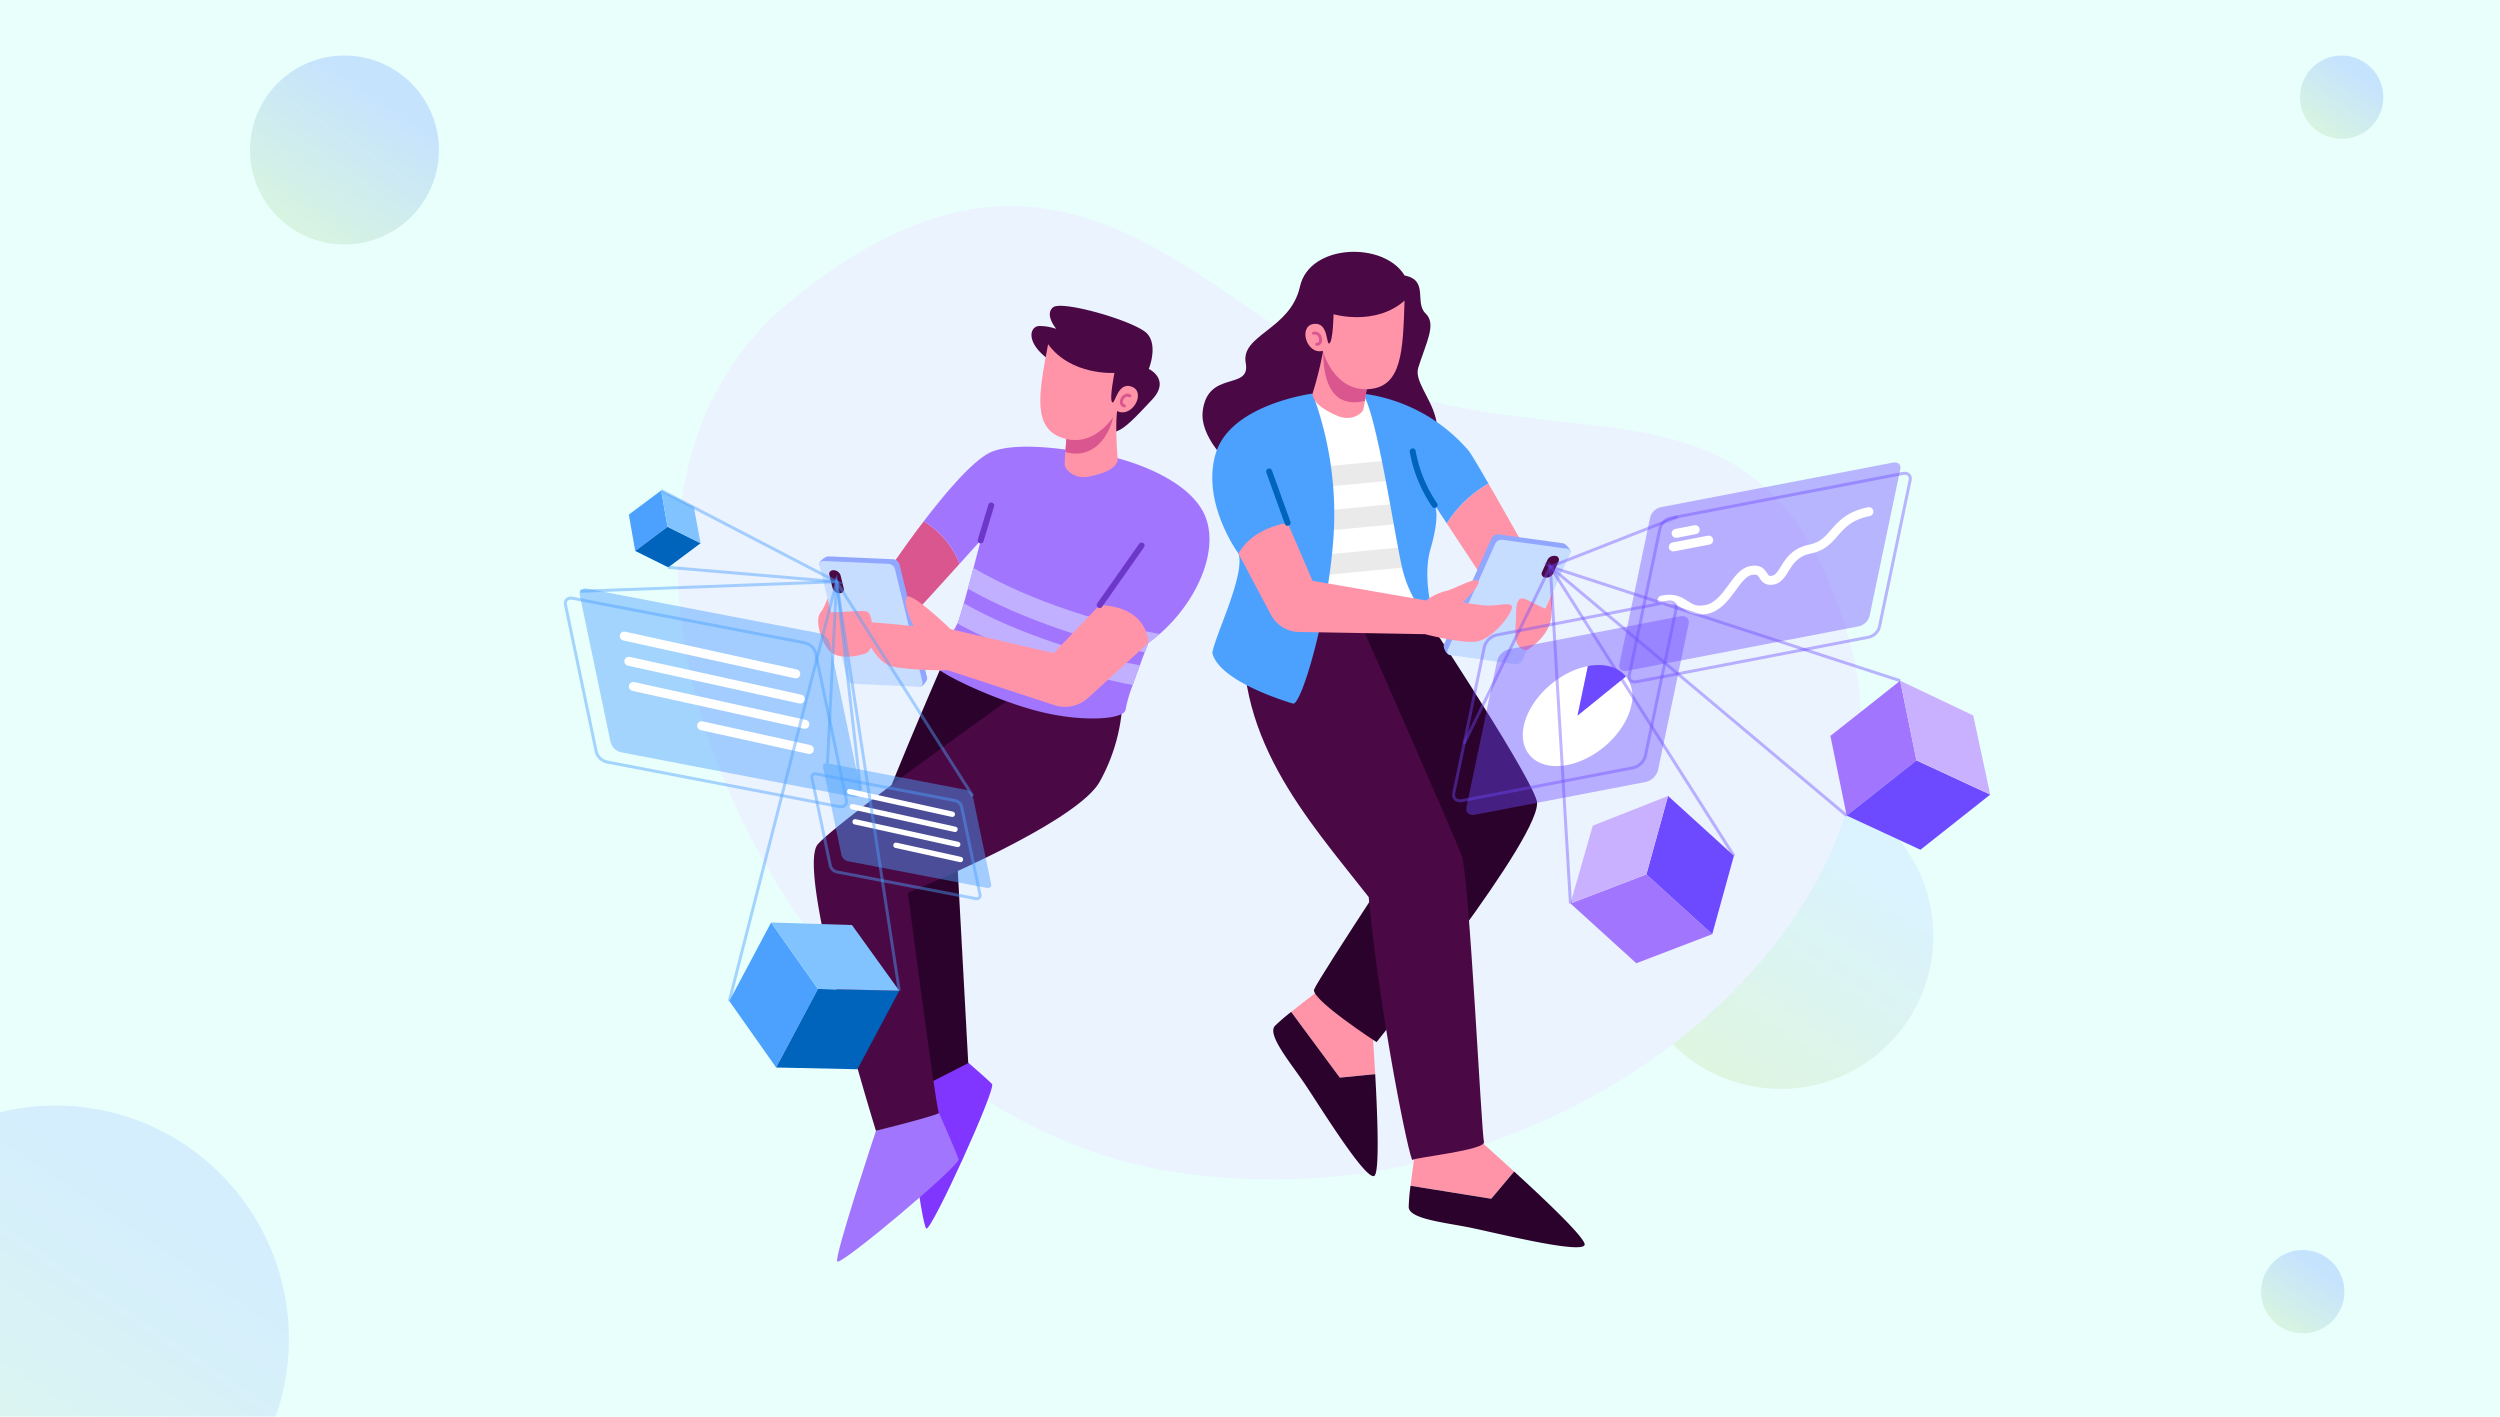 <?xml version="1.0" encoding="UTF-8"?> <svg xmlns="http://www.w3.org/2000/svg" xmlns:xlink="http://www.w3.org/1999/xlink" width="450" height="255" viewBox="0 0 450 255"><defs><linearGradient id="linear-gradient" x1="0.721" y1="0.248" x2="0.212" y2="1" gradientUnits="objectBoundingBox"><stop offset="0" stop-color="#b2d3ff"></stop><stop offset="1" stop-color="#d0f1cd"></stop></linearGradient><clipPath id="clip-path"><rect id="Rectangle_32" data-name="Rectangle 32" width="450" height="255" transform="translate(221 610)" fill="#d3edf5"></rect></clipPath><linearGradient id="linear-gradient-4" x1="0.721" y1="0.248" x2="0.212" y2="1" gradientUnits="objectBoundingBox"><stop offset="0" stop-color="#d1ecff"></stop><stop offset="1" stop-color="#d9f1cd"></stop></linearGradient></defs><g id="Voice_Search_and_Augmented_Reality:_Foundation_of_" data-name="Voice Search and Augmented Reality: Foundation of " transform="translate(-687 -1736)"><g id="Group_4702" data-name="Group 4702" transform="translate(-195 1513)"><rect id="Rectangle_31" data-name="Rectangle 31" width="450" height="255" transform="translate(882 223)" fill="#e9fffc"></rect><circle id="Ellipse_15" data-name="Ellipse 15" cx="7.5" cy="7.5" r="7.5" transform="translate(1296 233)" opacity="0.63" fill="url(#linear-gradient)"></circle><g id="Mask_Group_6" data-name="Mask Group 6" transform="translate(661 -387)" opacity="0.634" clip-path="url(#clip-path)"><circle id="Ellipse_16" data-name="Ellipse 16" cx="42" cy="42" r="42" transform="translate(189 809)" opacity="0.61" fill="url(#linear-gradient)"></circle></g><circle id="Ellipse_17" data-name="Ellipse 17" cx="17" cy="17" r="17" transform="translate(927 233)" opacity="0.63" fill="url(#linear-gradient)"></circle><circle id="Ellipse_18" data-name="Ellipse 18" cx="27.5" cy="27.5" r="27.5" transform="translate(1175 364)" opacity="0.63" fill="url(#linear-gradient-4)"></circle><circle id="Ellipse_19" data-name="Ellipse 19" cx="7.5" cy="7.5" r="7.5" transform="translate(1289 448)" opacity="0.63" fill="url(#linear-gradient)"></circle></g><g id="Group_4736" data-name="Group 4736" transform="translate(761.119 1681.52)"><path id="Path_16190" data-name="Path 16190" d="M82.589,109.031c52.669-43.491,76.866,6.712,112.129,16.738s65.873-3.72,79.182,45.1-51.931,105.758-122.451,94.475S34.013,149.143,82.589,109.031Z" transform="translate(-14.823)" fill="#ebf3ff"></path><g id="Group_4713" data-name="Group 4713" transform="translate(142.319 99.805)"><path id="Path_16191" data-name="Path 16191" d="M262.866,110.113c-3.69-6.155-17.11-5.767-18.829,2s-10.7,8.651-9.759,13.753-6.932,1.109-7.763,8.816,15.8,22.3,33.131,13.259,4.244-16.584,5.685-21.215,3.343-7.847,1.311-9.788S267.277,110.944,262.866,110.113Z" transform="translate(-226.484 -105.853)" fill="#4a0945"></path><g id="Group_4708" data-name="Group 4708" transform="translate(7.36 58.104)"><path id="Path_16192" data-name="Path 16192" d="M293.465,382.844l-.018.044a.417.417,0,0,1,.006-.044Z" transform="translate(-262.188 -281.2)" fill="#2b022b"></path><g id="Group_4706" data-name="Group 4706" transform="translate(29.767 101.644)"><path id="Path_16193" data-name="Path 16193" d="M310.088,388.644l-4.122,4.9-14.531-2.336c.414-3.457,1.086-7.841,1.161-8.323l.018-.044h11.021S306.541,385.4,310.088,388.644Z" transform="translate(-291.103 -382.844)" fill="#ff94a9"></path><path id="Path_16194" data-name="Path 16194" d="M322.524,406.122c-.61,1.661-15.915-2.163-20.517-3.106s-11.093-1.553-11.145-3.715a34.493,34.493,0,0,1,.329-3.833l14.531,2.336,4.122-4.9C315.545,398.109,322.9,405.095,322.524,406.122Z" transform="translate(-290.86 -387.101)" fill="#2b022b"></path></g><g id="Group_4707" data-name="Group 4707" transform="translate(5.391 73.558)"><path id="Path_16195" data-name="Path 16195" d="M269.307,350.512l-6.376.622L254.18,339.3c2.714-2.181,6.26-4.844,6.651-5.137l.044-.018,7.877,7.709S269.04,345.714,269.307,350.512Z" transform="translate(-250.958 -334.145)" fill="#ff94a9"></path><path id="Path_16196" data-name="Path 16196" d="M266.759,372.613c-1.6.761-9.863-12.677-12.492-16.569s-6.842-8.868-5.368-10.45a34.535,34.535,0,0,1,2.916-2.509l8.751,11.833,6.376-.622C267.375,362.005,267.746,372.142,266.759,372.613Z" transform="translate(-248.594 -337.929)" fill="#2b022b"></path></g><path id="Path_16197" data-name="Path 16197" d="M278.77,210.134s21,31.525,22.624,37.144-28.835,43.475-28.835,43.475-11.83-7.689-11.239-9.464,21.408-33.21,21.408-33.21-21.142-27.566-19.574-32.15,8.159-9.328,8.159-9.328" transform="translate(-248.581 -206.601)" fill="#2b022b"></path><path id="Path_16198" data-name="Path 16198" d="M239.679,216.373c-3.106,22.1,11.141,37.479,22.132,51.527,2.118,22.181,7.442,47.763,7.886,47.319s13.309-1.775,12.865-3.253S279.9,264.2,278.57,260.506s-20.11-46.206-20.11-46.206l-14.566,3.8" transform="translate(-239.246 -209.86)" fill="#4a0945"></path></g><g id="Group_4711" data-name="Group 4711" transform="translate(1.775 25.521)"><path id="Path_16199" data-name="Path 16199" d="M332.545,216.054c.425-5.147.757-8.056-1.2-5.431a13.909,13.909,0,0,0-2.44,4.954" transform="translate(-271.611 -175.304)" fill="#ff94a9"></path><path id="Path_16200" data-name="Path 16200" d="M255.848,192.606l.666-9.291.265-3.693.3-4.3.265-3.69.308-4.3.265-3.69.292-4.088,1.082-9.145,9.53.588,5.386,7.5s.243,1.36.613,3.526c.178,1.039.383,2.262.607,3.609.218,1.3.451,2.723.687,4.2.19,1.173.38,2.386.57,3.609.217,1.4.429,2.822.632,4.21.181,1.241.348,2.458.5,3.618.286,2.141.513,4.095.65,5.672C279.209,195.565,269.156,192.382,255.848,192.606Z" transform="translate(-240.688 -150.233)" fill="#fff"></path><path id="Path_16201" data-name="Path 16201" d="M278.311,201.276,257,203.315l.265-3.693,20.542-1.963C277.99,198.9,278.158,200.116,278.311,201.276Z" transform="translate(-241.177 -170.233)" fill="#eaeaea"></path><path id="Path_16202" data-name="Path 16202" d="M277.6,187.709l-19.606,1.873.265-3.69,18.771-1.792C277.216,185.273,277.406,186.486,277.6,187.709Z" transform="translate(-241.595 -164.494)" fill="#eaeaea"></path><path id="Path_16203" data-name="Path 16203" d="M276.759,174.162l-17.776,1.7.265-3.69,16.9-1.615C276.33,171.592,276.535,172.815,276.759,174.162Z" transform="translate(-242.015 -158.76)" fill="#eaeaea"></path><path id="Path_16204" data-name="Path 16204" d="M319.8,195.107l-7.449,4.816-9.627-14.589a21.4,21.4,0,0,1,7.5-7.169C314.154,184.964,319.8,195.107,319.8,195.107Z" transform="translate(-260.53 -161.982)" fill="#ff94a9"></path><path id="Path_16205" data-name="Path 16205" d="M299.126,166.288a21.4,21.4,0,0,0-7.5,7.169l-2.184-3.311c.137.231.986,1.97-.722,7.863-1.848,6.379,1.257,14.437,1.036,14.291a22.064,22.064,0,0,1-6.211-11.03c-1.481-6.715-4.561-27.664-7.05-31.165a30.17,30.17,0,0,1,19.1,10.318C296.03,160.986,297.415,163.32,299.126,166.288Z" transform="translate(-249.425 -150.105)" fill="#4ca1ff"></path><path id="Path_16206" data-name="Path 16206" d="M234.283,178.917s-6.762-9.168-4.1-18.041,17.424-10.771,17.424-10.771a62.106,62.106,0,0,1,3.8,25.373c-.888,14.233-5.841,30.869-7.32,30.425s-13.293-4.036-14.521-9.116C230.109,193.483,235.5,182.762,234.283,178.917Z" transform="translate(-229.562 -150.105)" fill="#4ca1ff"></path><g id="Group_4710" data-name="Group 4710" transform="translate(41.653 25.343)"><path id="Path_16207" data-name="Path 16207" d="M301.824,213.9l8.579-19.178a1.306,1.306,0,0,1,1.318-.667l11.522,1.593c.53.073,1.531,1.212,1.333,1.653l-9.31,18.458a1.307,1.307,0,0,1-1.318.667l-11.193-.736C302.225,215.622,301.626,214.347,301.824,213.9Z" transform="translate(-301.785 -194.049)" fill="#90a6ff"></path><g id="Group_4709" data-name="Group 4709" transform="translate(0.642 0.968)"><path id="Path_16208" data-name="Path 16208" d="M303.564,216.516l11.522,1.593a1.307,1.307,0,0,0,1.318-.667l8.579-19.178a.657.657,0,0,0-.6-.933l-11.522-1.593a1.306,1.306,0,0,0-1.318.667l-8.579,19.178A.657.657,0,0,0,303.564,216.516Z" transform="translate(-302.898 -195.728)" fill="#c7ddff"></path><path id="Path_16209" data-name="Path 16209" d="M333.033,204.654h0a1.363,1.363,0,0,0,1.375-.7l.995-2.223a.686.686,0,0,0-.629-.974h0a1.364,1.364,0,0,0-1.376.7l-.994,2.223A.687.687,0,0,0,333.033,204.654Z" transform="translate(-315.358 -197.853)" fill="#4a0945"></path></g></g><path id="Path_16210" data-name="Path 16210" d="M237.748,195.993c2.554-4.732,8.838-5.545,8.838-5.545l4.485,10.425,20.432,3.542a11,11,0,0,1,3.447-1.685c1.3-.167,4.963-2.385,5.878-1.885s-2.689,3.881-2.689,3.881a35.229,35.229,0,0,0,3.909.583c2.3.221,5.185-.888,4.907.5s-3.715,5.878-6.765,6.045-8.872-1.368-8.872-1.368l-22.706-.4a5.79,5.79,0,0,1-5.013-3.074Z" transform="translate(-233.027 -167.181)" fill="#ff94a9"></path><line id="Line_10" data-name="Line 10" x1="3.327" y1="9.247" transform="translate(10.232 14.019)" fill="none" stroke="#0063bc" stroke-linecap="round" stroke-linejoin="round" stroke-width="1.079"></line><path id="Path_16211" data-name="Path 16211" d="M296.048,177.78a24.932,24.932,0,0,1-3.938-9.639" transform="translate(-256.037 -157.739)" fill="none" stroke="#0063bc" stroke-linecap="round" stroke-linejoin="round" stroke-width="1.079"></path><path id="Path_16212" data-name="Path 16212" d="M326.2,223.368c-2.847-.37-1.948-3.975-1.948-5.786s.038-3.438,1-3.549,3.882,2,4.769,1.923S331.451,220,326.2,223.368Z" transform="translate(-269.585 -177.162)" fill="#ff94a9"></path></g><g id="Group_4712" data-name="Group 4712" transform="translate(18.53 8.784)"><path id="Path_16213" data-name="Path 16213" d="M270.956,140.267c-.234,1.223-.417,2.546-.576,3.644-.037.261-.075.51-.109.741a11.89,11.89,0,0,1-.286,1.531c-.243.743-2.132,2.256-4.736,1.111s-4.359-2.446-4.4-3.971a66.617,66.617,0,0,0,1.907-7.651c.047-.311.084-.607.112-.881.022-.258.034-.5.031-.709l.6.457.37.283Z" transform="translate(-259.56 -126.585)" fill="#ff94a9"></path><path id="Path_16214" data-name="Path 16214" d="M272.356,140.786c-.234,1.223-.417,2.546-.576,3.644-.038.261-.075.51-.109.741-5.5,1.291-7.5-2.791-7.514-8.98,0-.29,0-.585.012-.884l.1,0,1,.031Z" transform="translate(-260.96 -127.104)" fill="#d9568e"></path><path id="Path_16215" data-name="Path 16215" d="M276.465,121.083c-5.278,4.667-12.78,2.457-12.78,2.457s-.085,4.761-.731,5.234-.1-3.915-2.875-3.487-1.262,5.578,1.657,4.849c0,0,1.917,7.179,8.119,6.891S276.169,130.071,276.465,121.083Z" transform="translate(-258.613 -121.083)" fill="#ff94a9"></path><path id="Path_16216" data-name="Path 16216" d="M261.739,133.235c1.237-.028.706-2.371-.58-1.994" transform="translate(-259.691 -125.365)" fill="none" stroke="#d9568e" stroke-linecap="round" stroke-linejoin="round" stroke-width="0.54"></path></g></g><g id="Group_4719" data-name="Group 4719" transform="translate(187.53 137.718)"><g id="Group_4715" data-name="Group 4715" transform="translate(29.817)"><path id="Path_16217" data-name="Path 16217" d="M399.672,201.091l-41.74,8.016c-.905.174-1.5-.36-1.324-1.193l5.538-26.455a2.609,2.609,0,0,1,1.954-1.821l41.74-8.015c.9-.174,1.5.36,1.324,1.192l-5.538,26.455A2.609,2.609,0,0,1,399.672,201.091Z" transform="translate(-356.578 -171.59)" fill="#6d4aff" opacity="0.41"></path><path id="Path_16218" data-name="Path 16218" d="M402.749,204.487l-41.74,8.015c-.9.174-1.5-.36-1.323-1.192l5.537-26.455a2.611,2.611,0,0,1,1.954-1.822l41.74-8.015c.9-.174,1.5.36,1.323,1.192L404.7,202.666A2.61,2.61,0,0,1,402.749,204.487Z" transform="translate(-357.881 -173.027)" fill="none" stroke="#6d4aff" stroke-miterlimit="10" stroke-width="0.54" opacity="0.41"></path><g id="Group_4714" data-name="Group 4714" transform="translate(7.727 8.863)"><path id="Path_16219" data-name="Path 16219" d="M369.977,202.855c4.25-.817,4.018,2.458,7.914,1.71s5.207-6.47,8.04-7.014,1.7,2.175,4,1.732,2.064-4.72,6.728-5.616,4.092-5.474,10.525-6.71" transform="translate(-369.977 -186.958)" fill="none" stroke="#fff" stroke-linecap="round" stroke-linejoin="round" stroke-width="1.619"></path><line id="Line_11" data-name="Line 11" y1="0.658" x2="3.426" transform="translate(2.511 3.244)" fill="none" stroke="#fff" stroke-linecap="round" stroke-linejoin="round" stroke-width="1.619"></line><line id="Line_12" data-name="Line 12" y1="1.224" x2="6.375" transform="translate(2 5.12)" fill="none" stroke="#fff" stroke-linecap="round" stroke-linejoin="round" stroke-width="1.619"></line></g></g><g id="Group_4716" data-name="Group 4716" transform="translate(21.033 60.04)"><path id="Path_16220" data-name="Path 16220" d="M366.868,310.923,353.2,316.157,341.347,305.39l13.668-5.234Z" transform="translate(-341.347 -286.049)" fill="#a275ff"></path><path id="Path_16221" data-name="Path 16221" d="M380.8,286.463l-3.9,14.107L365.047,289.8l3.9-14.107Z" transform="translate(-351.379 -275.696)" fill="#6d4aff"></path><path id="Path_16222" data-name="Path 16222" d="M341.347,295.036l4.018-14,13.55-5.341-3.9,14.107Z" transform="translate(-341.347 -275.696)" fill="#cab1ff"></path></g><g id="Group_4717" data-name="Group 4717" transform="translate(67.823 39.293)"><path id="Path_16223" data-name="Path 16223" d="M425.407,263.993l-2.928-14.34,12.561-9.932,2.928,14.34Z" transform="translate(-422.479 -239.721)" fill="#a275ff"></path><path id="Path_16224" data-name="Path 16224" d="M440.834,280.673l-13.279-6.155,12.561-9.932,13.279,6.155Z" transform="translate(-424.628 -250.246)" fill="#6d4aff"></path><path id="Path_16225" data-name="Path 16225" d="M444.258,239.721l13.154,6.254,3.053,14.241-13.279-6.155Z" transform="translate(-431.697 -239.721)" fill="#cab1ff"></path></g><g id="Group_4718" data-name="Group 4718" transform="translate(0 25.117)"><path id="Path_16226" data-name="Path 16226" d="M341.1,249.414,310.4,255.308c-1.043.2-1.726-.415-1.525-1.374l5.513-26.342a3.008,3.008,0,0,1,2.253-2.1l30.693-5.894c1.043-.2,1.726.415,1.526,1.374l-5.513,26.342A3.008,3.008,0,0,1,341.1,249.414Z" transform="translate(-306.556 -217.012)" fill="#6d4aff" opacity="0.41"></path><path id="Path_16227" data-name="Path 16227" d="M337.132,244.995l-30.694,5.894c-1.043.2-1.726-.415-1.525-1.374l5.513-26.342a3.009,3.009,0,0,1,2.252-2.1l30.694-5.894c1.043-.2,1.726.415,1.525,1.374L339.385,242.9A3.008,3.008,0,0,1,337.132,244.995Z" transform="translate(-304.878 -215.142)" fill="none" stroke="#6d4aff" stroke-miterlimit="10" stroke-width="0.54" opacity="0.41"></path><path id="Path_16228" data-name="Path 16228" d="M346.014,242.2c-1.029,4.915-6.2,9.732-11.54,10.758s-8.844-2.125-7.815-7.041,6.195-9.731,11.54-10.758l-1.863,8.9,8.694-7.042A6.049,6.049,0,0,1,346.014,242.2Z" transform="translate(-314.021 -223.613)" fill="#fff"></path><path id="Path_16229" data-name="Path 16229" d="M352.264,236.87l-8.694,7.042,1.863-8.9C348.47,234.43,350.909,235.2,352.264,236.87Z" transform="translate(-321.256 -223.471)" fill="#6d4aff"></path></g><path id="Path_16230" data-name="Path 16230" d="M308.158,229.383l15.512-31.846,22.929-9" transform="translate(-306.266 -178.762)" fill="none" stroke="#6d4aff" stroke-miterlimit="10" stroke-width="0.54" opacity="0.41"></path><path id="Path_16231" data-name="Path 16231" d="M338.683,264.75l-3.63-60.606L368.1,256.177" transform="translate(-317.651 -185.369)" fill="none" stroke="#6d4aff" stroke-miterlimit="10" stroke-width="0.54" opacity="0.41"></path><path id="Path_16232" data-name="Path 16232" d="M398.035,224.662l-62.981-20.518L388.4,248.935" transform="translate(-317.651 -185.369)" fill="none" stroke="#6d4aff" stroke-miterlimit="10" stroke-width="0.54" opacity="0.41"></path></g><g id="Group_4728" data-name="Group 4728" transform="translate(72.365 109.527)"><g id="Group_4720" data-name="Group 4720" transform="translate(0 65.596)"><path id="Path_16233" data-name="Path 16233" d="M133.725,362.963s2.915,23.665,3.8,24.228,12.605-25.148,11.829-26.007-6.792-6.022-6.792-6.022" transform="translate(-117.268 -286.697)" fill="#8136ff"></path><path id="Path_16234" data-name="Path 16234" d="M119.449,377.818s-7.527,22.624-6.973,23.511,22.181-17.3,21.848-18.41-3.549-8.354-3.549-8.354" transform="translate(-108.261 -294.909)" fill="#a275ff"></path><path id="Path_16235" data-name="Path 16235" d="M135.351,236.448s-11.168,25.682-12.373,30.784,9.288,44.14,9.288,44.14l8.212-4.214-2.07-38.077,12.643-29.716" transform="translate(-112.678 -236.448)" fill="#2b022b"></path><path id="Path_16236" data-name="Path 16236" d="M142.214,243.262s-32.144,22.788-36.285,27.371,10.448,51.608,10.448,51.608,11.773-2.957,11.327-3.253-5.579-39.6-5.579-39.6,30.237-12.3,34.525-19.991a32.857,32.857,0,0,0,4.14-15.083" transform="translate(-105.189 -239.332)" fill="#4a0945"></path></g><g id="Group_4726" data-name="Group 4726" transform="translate(0.78 25.355)"><path id="Path_16237" data-name="Path 16237" d="M133.68,197.6c-3.361,3.722-7.779,8.594-8.118,8.868-.554.442-15.085,1.516-15.085,1.516l.457-7.838,10.19-1.721s2.658-3.961,6.093-8.46A15.667,15.667,0,0,1,133.68,197.6Z" transform="translate(-108.207 -176.532)" fill="#d9568e"></path><path id="Path_16238" data-name="Path 16238" d="M181.973,200.378c-.656.573-1.338,1.111-2.038,1.609,0,0-.261.666-.65,1.689-.255.663-.56,1.472-.884,2.346-.426,1.142-.88,2.39-1.285,3.56a25.991,25.991,0,0,0-1.281,4.384c-.112,1.773-7.486,2.384-15.474.389s-19.129-7.265-19.018-8.541c.087-1.008,2.293-3.974,3.591-6.164h0c.249-.42.464-.812.626-1.157.062-.131.115-.252.159-.367.2-.519.566-1.739,1-3.264.23-.812.479-1.708.731-2.632.34-1.245.688-2.536,1.009-3.731.706-2.654,1.272-4.835,1.306-4.969l-.016.016c-.2.215-1.8,2.007-3.783,4.2-.059-.14-.121-.292-.2-.454a15.475,15.475,0,0,0-6.267-7.181c4-5.231,9.048-11.189,12.206-12.5,5.878-2.439,19.575.666,19.575.666l2.11.221s11.976,2.589,16.117,9.39C193.3,184.114,189.1,194.184,181.973,200.378Z" transform="translate(-120.494 -166.673)" fill="#a275ff"></path><g id="Group_4723" data-name="Group 4723" transform="translate(25.069 21.825)"><g id="Group_4721" data-name="Group 4721" transform="translate(0 6.363)"><path id="Path_16239" data-name="Path 16239" d="M182.847,226.711c-.426,1.142-.88,2.39-1.285,3.56-8.877-1.708-21.531-5.551-31.553-11.089.062-.131.115-.252.159-.367.2-.519.566-1.739,1-3.264C161.291,221.306,174.334,225.127,182.847,226.711Z" transform="translate(-150.009 -215.55)" fill="#c1b0ff"></path></g><g id="Group_4722" data-name="Group 4722" transform="translate(1.888)"><path id="Path_16240" data-name="Path 16240" d="M187.805,216.4c-.656.573-1.338,1.111-2.038,1.609,0,0-.261.666-.65,1.689-9.1-1.807-21.893-5.772-31.834-11.447.34-1.245.688-2.536,1.009-3.731C164.88,210.787,179.065,214.872,187.805,216.4Z" transform="translate(-153.283 -204.517)" fill="#c1b0ff"></path></g></g><path id="Path_16241" data-name="Path 16241" d="M107.135,215.762c1.554-1.866,1.356-5.007,3.481-3.611s.979,5.515.979,5.515" transform="translate(-106.793 -185.776)" fill="#ff94a9"></path><g id="Group_4725" data-name="Group 4725" transform="translate(0.229 19.744)"><path id="Path_16242" data-name="Path 16242" d="M126.328,222.729l-4.975-20.412a1.306,1.306,0,0,0-1.176-.895l-11.62-.513c-.535-.024-1.724.915-1.61,1.385l5.824,19.835a1.308,1.308,0,0,0,1.176.895l11.142,1.3C125.623,224.345,126.442,223.2,126.328,222.729Z" transform="translate(-106.939 -200.908)" fill="#90a6ff"></path><g id="Group_4724" data-name="Group 4724" transform="translate(0.003 0.831)"><path id="Path_16243" data-name="Path 16243" d="M124.737,224.979l-11.62-.513a1.306,1.306,0,0,1-1.176-.895l-4.975-20.412c-.115-.47.226-.832.761-.809l11.62.514a1.305,1.305,0,0,1,1.175.894L125.5,224.17C125.613,224.641,125.272,225,124.737,224.979Z" transform="translate(-106.944 -202.349)" fill="#c7ddff"></path><path id="Path_16244" data-name="Path 16244" d="M111.83,209.364h0a1.362,1.362,0,0,1-1.227-.933l-.577-2.366c-.119-.491.236-.869.794-.844h0a1.363,1.363,0,0,1,1.227.934l.577,2.366C112.744,209.011,112.388,209.389,111.83,209.364Z" transform="translate(-108.239 -203.564)" fill="#4a0945"></path></g></g><path id="Path_16245" data-name="Path 16245" d="M107.186,218.051c3.057.411,7.244-.417,8.263.067s1.631,6.777-.339,7.474-4.946,1.022-6.433-.34S105.632,219.15,107.186,218.051Z" transform="translate(-106.542 -188.382)" fill="#ff94a9"></path><path id="Path_16246" data-name="Path 16246" d="M162.866,214.971l-8.283,8.651L136.027,219.3s-6.987-6.728-7.874-5.785,1.22,5.268,1.22,5.268-8.872-1-9.427-.666,2.274,7.1,5.434,7.874,10.2.721,10.2.721l19.1,6.266a6.2,6.2,0,0,0,6.112-1.313l10.827-9.887S171.739,215.322,162.866,214.971Z" transform="translate(-112.186 -186.46)" fill="#ff94a9"></path><line id="Line_13" data-name="Line 13" y1="10.721" x2="7.541" transform="translate(50.68 17.79)" fill="none" stroke="#6d38c9" stroke-linecap="round" stroke-linejoin="round" stroke-width="1.079"></line><line id="Line_14" data-name="Line 14" y1="6.289" x2="1.905" transform="translate(29.256 10.582)" fill="none" stroke="#6d38c9" stroke-linecap="round" stroke-linejoin="round" stroke-width="1.079"></line></g><g id="Group_4727" data-name="Group 4727" transform="translate(39.182)"><path id="Path_16247" data-name="Path 16247" d="M176.428,132.519c-4.552-3.216-3.608-6.211-1.825-6.173a9.39,9.39,0,0,1,2.992.517s-2.175-2.551-.584-3.882,15.012,2.551,16.971,4.769.259,6.321.259,6.321,4.03,1.9.554,5.573-5.841,6.4-7.911,5.739" transform="translate(-173.128 -122.71)" fill="#4a0945"></path><path id="Path_16248" data-name="Path 16248" d="M193.051,163.972c-.37,1.478-2.365,2.365-5.156,2.922s-4.306-1.332-4.381-2.11a19.4,19.4,0,0,1,.106-2.3c.084-1.108.19-2.44.227-3.684l8.522-3.973.682-.318C192.459,157.058,193.051,163.972,193.051,163.972Z" transform="translate(-177.52 -136.169)" fill="#ff94a9"></path><path id="Path_16249" data-name="Path 16249" d="M192.544,155.074c-.538,4.872-3.948,9.1-8.839,7.642.084-1.108.19-2.44.227-3.684l8.522-3.973Z" transform="translate(-177.605 -136.402)" fill="#d9568e"></path><path id="Path_16250" data-name="Path 16250" d="M177.284,134.69c4.141,5.7,11.943,5.168,11.943,5.168s-.949,4.666-.421,5.267.943-3.8,3.562-2.781.023,5.718-2.669,4.375c0,0-3.427,6.593-9.419,4.968S175.625,143.528,177.284,134.69Z" transform="translate(-174.292 -127.781)" fill="#ff94a9"></path><path id="Path_16251" data-name="Path 16251" d="M201.715,152.524c-1.2-.3-.176-2.467,1-1.82" transform="translate(-185.001 -134.508)" fill="none" stroke="#d9568e" stroke-linecap="round" stroke-linejoin="round" stroke-width="0.54"></path></g></g><g id="Group_4735" data-name="Group 4735" transform="translate(27.64 142.763)"><g id="Group_4730" data-name="Group 4730" transform="translate(0 17.642)"><path id="Path_16252" data-name="Path 16252" d="M39.634,240.429l41.74,8.015c.9.174,1.5-.36,1.323-1.192L77.16,220.8a2.609,2.609,0,0,0-1.954-1.821l-41.74-8.016c-.905-.174-1.5.36-1.324,1.193l5.537,26.455A2.61,2.61,0,0,0,39.634,240.429Z" transform="translate(-29.533 -210.927)" fill="#4ca1ff" opacity="0.45"></path><path id="Path_16253" data-name="Path 16253" d="M35.162,243.439l41.74,8.015c.9.174,1.5-.36,1.324-1.192l-5.538-26.456a2.611,2.611,0,0,0-1.954-1.821l-41.74-8.015c-.9-.174-1.5.36-1.324,1.192l5.538,26.456A2.609,2.609,0,0,0,35.162,243.439Z" transform="translate(-27.64 -212.201)" fill="none" stroke="#4ca1ff" stroke-miterlimit="10" stroke-width="0.54" opacity="0.45"></path><g id="Group_4729" data-name="Group 4729" transform="translate(10.611 8.57)"><line id="Line_15" data-name="Line 15" x1="30.864" y1="6.801" fill="none" stroke="#fff" stroke-linecap="round" stroke-linejoin="round" stroke-width="1.619"></line><line id="Line_16" data-name="Line 16" x1="30.864" y1="6.801" transform="translate(0.818 4.537)" fill="none" stroke="#fff" stroke-linecap="round" stroke-linejoin="round" stroke-width="1.619"></line><line id="Line_17" data-name="Line 17" x1="30.864" y1="6.801" transform="translate(1.635 9.073)" fill="none" stroke="#fff" stroke-linecap="round" stroke-linejoin="round" stroke-width="1.619"></line><line id="Line_18" data-name="Line 18" x1="19.395" y1="4.274" transform="translate(13.921 16.137)" fill="none" stroke="#fff" stroke-linecap="round" stroke-linejoin="round" stroke-width="1.619"></line></g></g><g id="Group_4732" data-name="Group 4732" transform="translate(44.369 49.085)"><path id="Path_16254" data-name="Path 16254" d="M112.555,283.1l24.978,4.8c.542.1.9-.215.792-.713l-3.313-15.831a1.562,1.562,0,0,0-1.17-1.09l-24.978-4.8c-.542-.1-.9.215-.792.713l3.313,15.831A1.562,1.562,0,0,0,112.555,283.1Z" transform="translate(-106.046 -265.447)" fill="#4ca1ff" opacity="0.45"></path><path id="Path_16255" data-name="Path 16255" d="M109.074,286.434l24.979,4.8c.542.1.9-.215.792-.713l-3.314-15.831a1.561,1.561,0,0,0-1.169-1.09l-24.979-4.8c-.542-.1-.9.216-.792.713l3.314,15.831A1.561,1.561,0,0,0,109.074,286.434Z" transform="translate(-104.573 -266.858)" fill="none" stroke="#4ca1ff" stroke-miterlimit="10" stroke-width="0.54" opacity="0.45"></path><g id="Group_4731" data-name="Group 4731" transform="translate(6.814 5.128)"><line id="Line_19" data-name="Line 19" x1="18.47" y1="4.07" fill="none" stroke="#fff" stroke-linecap="round" stroke-linejoin="round" stroke-width="0.969"></line><line id="Line_20" data-name="Line 20" x1="18.47" y1="4.07" transform="translate(0.489 2.715)" fill="none" stroke="#fff" stroke-linecap="round" stroke-linejoin="round" stroke-width="0.969"></line><line id="Line_21" data-name="Line 21" x1="18.47" y1="4.07" transform="translate(0.978 5.43)" fill="none" stroke="#fff" stroke-linecap="round" stroke-linejoin="round" stroke-width="0.969"></line><line id="Line_22" data-name="Line 22" x1="11.606" y1="2.558" transform="translate(8.331 9.657)" fill="none" stroke="#fff" stroke-linecap="round" stroke-linejoin="round" stroke-width="0.969"></line></g></g><g id="Group_4733" data-name="Group 4733" transform="translate(29.515 77.77)"><path id="Path_16256" data-name="Path 16256" d="M87.249,341.284l-8.432-11.963,7.524-14.135,8.432,11.963Z" transform="translate(-78.817 -315.186)" fill="#4ca1ff"></path><path id="Path_16257" data-name="Path 16257" d="M108.07,350.378l-14.633-.314,7.524-14.135,14.633.314Z" transform="translate(-85.006 -323.966)" fill="#0063bc"></path><path id="Path_16258" data-name="Path 16258" d="M91.864,315.186l14.558.455,8.507,11.822-14.633-.314Z" transform="translate(-84.34 -315.186)" fill="#80c3ff"></path></g><g id="Group_4734" data-name="Group 4734" transform="translate(11.429)"><path id="Path_16259" data-name="Path 16259" d="M48.607,191.225l-1.15-6.539,5.818-4.348,1.15,6.539Z" transform="translate(-47.457 -180.338)" fill="#4ca1ff"></path><path id="Path_16260" data-name="Path 16260" d="M55.4,198.979l-5.945-2.955,5.818-4.348,5.945,2.955Z" transform="translate(-48.301 -185.137)" fill="#0063bc"></path><path id="Path_16261" data-name="Path 16261" d="M57.546,180.338l5.887,3,1.208,6.5L58.7,186.877Z" transform="translate(-51.727 -180.338)" fill="#80c3ff"></path></g><path id="Path_16262" data-name="Path 16262" d="M32.283,210.538l46.146-1.725,4.341,37.544" transform="translate(-29.605 -192.391)" fill="none" stroke="#4ca1ff" stroke-miterlimit="10" stroke-width="0.54" opacity="0.45"></path><path id="Path_16263" data-name="Path 16263" d="M109.458,241.5l1.637-32.681,24.511,38.568" transform="translate(-62.272 -192.391)" fill="none" stroke="#4ca1ff" stroke-miterlimit="10" stroke-width="0.54" opacity="0.45"></path><path id="Path_16264" data-name="Path 16264" d="M78.817,284.3l19.308-75.483,11.281,73.625" transform="translate(-49.302 -192.391)" fill="none" stroke="#4ca1ff" stroke-miterlimit="10" stroke-width="0.54" opacity="0.45"></path><path id="Path_16265" data-name="Path 16265" d="M57.546,180.338l31.576,16.423-30.3-2.581" transform="translate(-40.299 -180.338)" fill="none" stroke="#4ca1ff" stroke-miterlimit="10" stroke-width="0.54" opacity="0.45"></path></g></g></g></svg> 